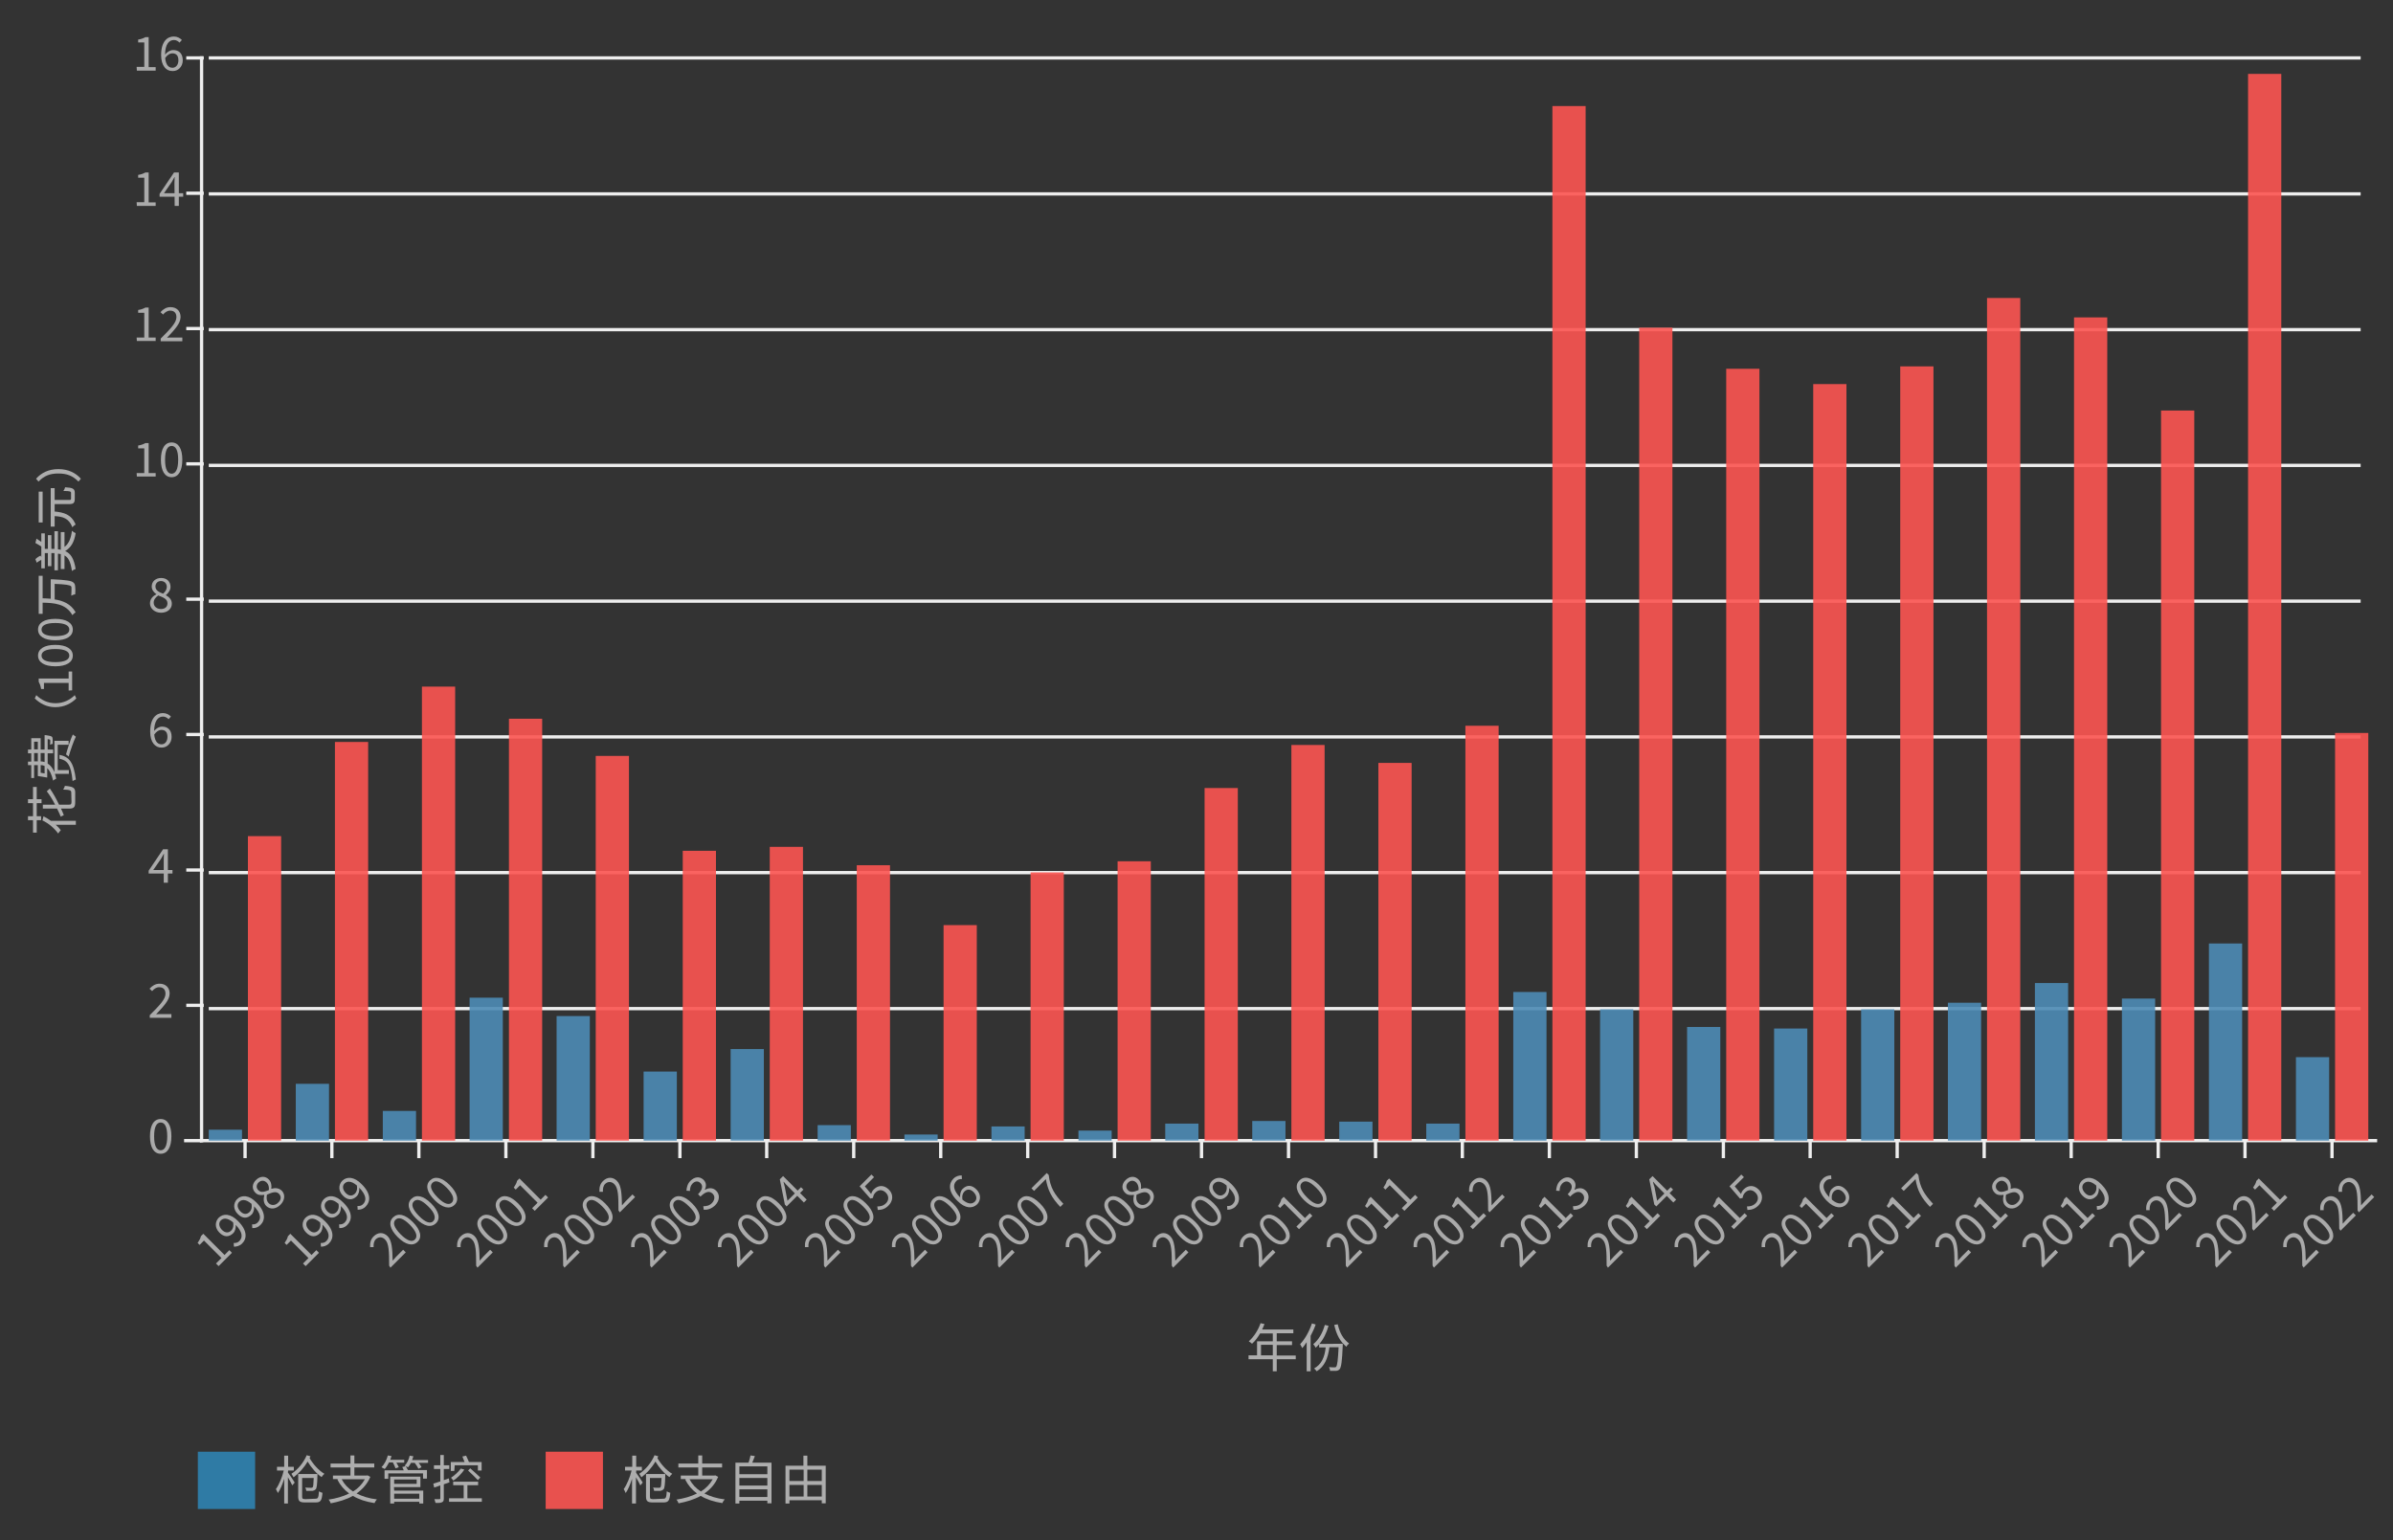 <?xml version="1.0" encoding="utf-8"?>
<!-- Generator: Adobe Illustrator 26.5.0, SVG Export Plug-In . SVG Version: 6.00 Build 0)  -->
<svg version="1.1" id="graphic" xmlns="http://www.w3.org/2000/svg" xmlns:xlink="http://www.w3.org/1999/xlink" x="0px" y="0px"
	 viewBox="0 0 1094.6 704.5" style="enable-background:new 0 0 1094.6 704.5;" xml:space="preserve">
<rect x="0" y="0" width="1094.6" height="704.5" fill="#333333" stroke="none"/>
<style type="text/css">
	.st0{fill:none;stroke:#EEEEEE;stroke-width:1.5;stroke-linecap:square;}
	.st1{fill:none;stroke:#EEEEEE;stroke-width:1.5;}
	.st2{fill:#AAAAAA;}
	.st3{fill:#ADADAD;}
	.st4{opacity:0.9;fill:#4D8BB5;enable-background:new    ;}
	.st5{opacity:0.9;fill:#FC5551;enable-background:new    ;}
	.st6{opacity:0.9;fill:#2F83B2;enable-background:new    ;}
</style>
<line class="st0" x1="92.2" y1="521.8" x2="1086.6" y2="521.8"/>
<line class="st1" x1="191.6" y1="521.8" x2="191.6" y2="529.8"/>
<g>
	<path class="st2" d="M178,579c0-6.5-0.1-10.3-1.9-12c-1.2-1.2-2.8-1.4-4.2-0.1c-0.9,0.9-1.1,2.3-1,3.6l-1.6,0
		c-0.1-1.9,0.2-3.5,1.6-4.9c2-2,4.5-2,6.4-0.1c2,2,2.2,5.9,2.3,11.2c0.5-0.6,1.2-1.3,1.7-1.9l3.1-3.1l1.2,1.2l-7,7L178,579L178,579z
		"/>
	<path class="st2" d="M181.9,565.9c-3.6-3.6-4.3-6.9-2.1-9s5.4-1.5,9,2.1c3.6,3.6,4.4,7,2.2,9.1S185.5,569.5,181.9,565.9z
		 M187.5,560.3c-3.2-3.2-5.3-3.6-6.6-2.3s-0.8,3.4,2.3,6.6c3.2,3.2,5.4,3.7,6.6,2.4C191.1,565.7,190.6,563.5,187.5,560.3
		L187.5,560.3z"/>
	<path class="st2" d="M190.3,557.4c-3.6-3.6-4.3-6.9-2.1-9s5.4-1.5,9,2.1s4.4,7,2.2,9.1S194,561.1,190.3,557.4L190.3,557.4z
		 M195.9,551.9c-3.2-3.2-5.3-3.6-6.6-2.3s-0.8,3.4,2.3,6.6s5.4,3.7,6.6,2.4S199.1,555,195.9,551.9L195.9,551.9z"/>
	<path class="st2" d="M198.8,549c-3.6-3.6-4.3-6.9-2.1-9s5.4-1.5,9,2.1s4.4,7,2.2,9.1S202.4,552.6,198.8,549z M204.4,543.4
		c-3.2-3.2-5.3-3.6-6.6-2.3s-0.8,3.4,2.3,6.6s5.4,3.7,6.6,2.4S207.5,546.6,204.4,543.4L204.4,543.4z"/>
</g>
<line class="st1" x1="987.2" y1="521.8" x2="987.2" y2="529.8"/>
<g>
	<path class="st2" d="M973.6,579c0-6.5-0.1-10.3-1.9-12c-1.2-1.2-2.8-1.4-4.2-0.1c-0.9,0.9-1.1,2.3-1,3.6l-1.6,0
		c-0.1-1.9,0.2-3.5,1.6-4.9c2-2,4.5-2,6.4-0.1c2,2,2.2,5.9,2.3,11.2c0.5-0.6,1.2-1.3,1.7-1.9l3.1-3.1l1.2,1.2l-7,7L973.6,579
		L973.6,579z"/>
	<path class="st2" d="M977.4,565.9c-3.6-3.6-4.3-6.9-2.1-9c2.2-2.2,5.4-1.5,9,2.1c3.6,3.6,4.3,7,2.2,9.1S981.1,569.5,977.4,565.9z
		 M983,560.3c-3.2-3.2-5.3-3.6-6.6-2.3s-0.8,3.4,2.3,6.6c3.2,3.2,5.4,3.7,6.6,2.4S986.2,563.5,983,560.3L983,560.3z"/>
	<path class="st2" d="M990.4,562.1c0-6.5-0.1-10.3-1.9-12c-1.2-1.2-2.8-1.4-4.2-0.1c-0.9,0.9-1.1,2.3-1,3.6l-1.6,0
		c-0.1-1.9,0.2-3.5,1.6-4.9c2-2,4.5-2,6.4-0.1c2,2,2.2,5.9,2.3,11.2c0.5-0.6,1.2-1.3,1.7-1.9l3.1-3.1l1.2,1.2l-7,7L990.4,562.1
		L990.4,562.1z"/>
	<path class="st2" d="M994.3,549c-3.6-3.6-4.3-6.9-2.1-9c2.2-2.2,5.4-1.5,9,2.1c3.6,3.6,4.3,7,2.2,9.1S997.9,552.6,994.3,549z
		 M999.9,543.4c-3.2-3.2-5.3-3.6-6.6-2.3s-0.8,3.4,2.3,6.6c3.2,3.2,5.4,3.7,6.7,2.4S1003.1,546.6,999.9,543.4L999.9,543.4z"/>
</g>
<line class="st1" x1="589.4" y1="521.8" x2="589.4" y2="529.8"/>
<g>
	<path class="st2" d="M575.8,579c0-6.5-0.1-10.3-1.9-12c-1.2-1.2-2.8-1.4-4.2-0.1c-0.9,0.9-1.1,2.3-1,3.6l-1.6,0
		c-0.1-1.9,0.2-3.5,1.6-4.9c2-2,4.5-2,6.4-0.1c2,2,2.2,5.9,2.3,11.2c0.5-0.6,1.2-1.3,1.7-1.9l3.1-3.1l1.2,1.2l-7,7L575.8,579
		L575.8,579z"/>
	<path class="st2" d="M579.7,565.9c-3.6-3.6-4.3-6.9-2.1-9c2.2-2.2,5.4-1.5,9,2.1c3.6,3.6,4.3,7,2.2,9.1S583.3,569.5,579.7,565.9z
		 M585.2,560.3c-3.2-3.2-5.3-3.6-6.6-2.3s-0.8,3.4,2.3,6.6c3.2,3.2,5.4,3.7,6.6,2.4C588.9,565.7,588.4,563.5,585.2,560.3
		L585.2,560.3z"/>
	<path class="st2" d="M593,561.1l2.5-2.5l-8-8l-2,2l-0.9-0.9c0.8-1.2,1.3-2.1,1.5-3.1l1.1-1.1l9.7,9.7l2.2-2.2l1.2,1.2l-6.1,6.1
		L593,561.1L593,561.1z"/>
	<path class="st2" d="M596.5,549c-3.6-3.6-4.3-6.9-2.1-9c2.2-2.2,5.4-1.5,9,2.1s4.3,7,2.2,9.1S600.2,552.6,596.5,549z M602.1,543.4
		c-3.2-3.2-5.3-3.6-6.6-2.3s-0.8,3.4,2.3,6.6s5.4,3.7,6.7,2.4S605.3,546.6,602.1,543.4L602.1,543.4z"/>
</g>
<line class="st1" x1="1066.7" y1="521.8" x2="1066.7" y2="529.8"/>
<g>
	<path class="st2" d="M1053.1,579c0-6.5-0.1-10.3-1.9-12c-1.2-1.2-2.8-1.4-4.2-0.1c-0.9,0.9-1.1,2.3-1,3.6l-1.6,0
		c-0.1-1.9,0.2-3.5,1.6-4.9c2-2,4.5-2,6.4-0.1c2,2,2.2,5.9,2.3,11.2c0.5-0.6,1.2-1.3,1.7-1.9l3.1-3.1l1.2,1.2l-7,7L1053.1,579
		L1053.1,579z"/>
	<path class="st2" d="M1057,565.9c-3.6-3.6-4.3-6.9-2.1-9s5.4-1.5,9,2.1c3.6,3.6,4.3,7,2.2,9.1S1060.6,569.5,1057,565.9z
		 M1062.6,560.3c-3.2-3.2-5.3-3.6-6.6-2.3s-0.8,3.4,2.3,6.6c3.2,3.2,5.4,3.7,6.6,2.4C1066.2,565.7,1065.7,563.5,1062.6,560.3
		L1062.6,560.3z"/>
	<path class="st2" d="M1070,562.1c0-6.5-0.1-10.3-1.9-12c-1.2-1.2-2.8-1.4-4.2-0.1c-0.9,0.9-1.1,2.3-1,3.6l-1.6,0
		c-0.1-1.9,0.2-3.5,1.6-4.9c2-2,4.5-2,6.4-0.1c2,2,2.2,5.9,2.3,11.2c0.5-0.6,1.2-1.3,1.7-1.9l3.1-3.1l1.2,1.2l-7,7L1070,562.1
		L1070,562.1z"/>
	<path class="st2" d="M1078.4,553.7c0-6.5-0.1-10.3-1.9-12c-1.2-1.2-2.8-1.4-4.2-0.1c-0.9,0.9-1.1,2.3-1,3.6l-1.6,0
		c-0.1-1.9,0.2-3.5,1.6-4.9c2-2,4.5-2,6.4-0.1c2,2,2.2,5.9,2.3,11.2c0.5-0.6,1.2-1.3,1.7-1.9l3.1-3.1l1.2,1.2l-7,7L1078.4,553.7
		L1078.4,553.7z"/>
</g>
<line class="st1" x1="1026.9" y1="521.8" x2="1026.9" y2="529.8"/>
<g>
	<path class="st2" d="M1013.3,579c0-6.5-0.1-10.3-1.9-12c-1.2-1.2-2.8-1.4-4.2-0.1c-0.9,0.9-1.1,2.3-1,3.6l-1.6,0
		c-0.1-1.9,0.2-3.5,1.6-4.9c2-2,4.5-2,6.4-0.1c2,2,2.2,5.9,2.3,11.2c0.5-0.6,1.2-1.3,1.7-1.9l3.1-3.1l1.2,1.2l-7,7L1013.3,579
		L1013.3,579z"/>
	<path class="st2" d="M1017.2,565.9c-3.6-3.6-4.3-6.9-2.1-9c2.2-2.2,5.4-1.5,9,2.1c3.6,3.6,4.3,7,2.2,9.1S1020.8,569.5,1017.2,565.9
		L1017.2,565.9z M1022.8,560.3c-3.2-3.2-5.3-3.6-6.6-2.3s-0.8,3.4,2.3,6.6c3.2,3.2,5.4,3.7,6.6,2.4
		C1026.5,565.7,1026,563.5,1022.8,560.3L1022.8,560.3z"/>
	<path class="st2" d="M1030.2,562.1c0-6.5-0.1-10.3-1.9-12c-1.2-1.2-2.8-1.4-4.2-0.1c-0.9,0.9-1.1,2.3-1,3.6l-1.6,0
		c-0.1-1.9,0.2-3.5,1.6-4.9c2-2,4.5-2,6.4-0.1c2,2,2.2,5.9,2.3,11.2c0.5-0.6,1.2-1.3,1.7-1.9l3.1-3.1l1.2,1.2l-7,7L1030.2,562.1
		L1030.2,562.1z"/>
	<path class="st2" d="M1039,552.7l2.5-2.5l-8-8l-2,2l-0.9-0.9c0.8-1.2,1.3-2.1,1.5-3.1l1.1-1.1l9.7,9.7l2.2-2.2l1.2,1.2l-6.1,6.1
		L1039,552.7L1039,552.7z"/>
</g>
<line class="st1" x1="947.4" y1="521.8" x2="947.4" y2="529.8"/>
<g>
	<path class="st2" d="M933.8,579c0-6.5-0.1-10.3-1.9-12c-1.2-1.2-2.8-1.4-4.2-0.1c-0.9,0.9-1.1,2.3-1,3.6l-1.6,0
		c-0.1-1.9,0.2-3.5,1.6-4.9c2-2,4.5-2,6.4-0.1c2,2,2.2,5.9,2.3,11.2c0.5-0.6,1.2-1.3,1.7-1.9l3.1-3.1l1.2,1.2l-7,7L933.8,579
		L933.8,579z"/>
	<path class="st2" d="M937.7,565.9c-3.6-3.6-4.3-6.9-2.1-9c2.2-2.2,5.4-1.5,9,2.1c3.6,3.6,4.3,7,2.2,9.1S941.3,569.5,937.7,565.9z
		 M943.2,560.3c-3.2-3.2-5.3-3.6-6.6-2.3s-0.8,3.4,2.3,6.6c3.2,3.2,5.4,3.7,6.6,2.4C946.9,565.7,946.4,563.5,943.2,560.3
		L943.2,560.3z"/>
	<path class="st2" d="M951,561.1l2.5-2.5l-8-8l-2,2l-0.9-0.9c0.8-1.2,1.3-2.1,1.5-3.1l1.1-1.1l9.7,9.7l2.2-2.2l1.2,1.2l-6.1,6.1
		L951,561.1L951,561.1z"/>
	<path class="st2" d="M959.2,553.4l-0.1-1.7c1,0.1,2-0.2,2.6-0.9c1.6-1.6,1.6-4.1-2-7.7c-2.7-2.7-5-3.2-6.5-1.7
		c-1.1,1.1-0.9,2.8,0.5,4.3s3,1.6,4.3,0.3c0.7-0.7,1.2-2,0.8-3.9l1.2,1c0.2,1.6-0.2,3.2-1.1,4.1c-1.9,1.9-4.2,2-6.4-0.3
		c-2.1-2.1-2-4.9-0.3-6.7c2.1-2.1,5.5-2,8.9,1.5c4.3,4.3,4.1,8,1.9,10.2C961.7,553.1,960.4,553.4,959.2,553.4L959.2,553.4z"/>
</g>
<line class="st1" x1="907.6" y1="521.8" x2="907.6" y2="529.8"/>
<g>
	<path class="st2" d="M894,579c0-6.5-0.1-10.3-1.9-12c-1.2-1.2-2.8-1.4-4.2-0.1c-0.9,0.9-1.1,2.3-1,3.6l-1.6,0
		c-0.1-1.9,0.2-3.5,1.6-4.9c2-2,4.5-2,6.4-0.1c2,2,2.2,5.9,2.3,11.2c0.5-0.6,1.2-1.3,1.7-1.9l3.1-3.1l1.2,1.2l-7,7L894,579L894,579z
		"/>
	<path class="st2" d="M897.9,565.9c-3.6-3.6-4.3-6.9-2.1-9c2.2-2.2,5.4-1.5,9,2.1c3.6,3.6,4.3,7,2.2,9.1S901.5,569.5,897.9,565.9z
		 M903.5,560.3c-3.2-3.2-5.3-3.6-6.6-2.3s-0.8,3.4,2.3,6.6c3.2,3.2,5.4,3.7,6.6,2.4C907.1,565.7,906.6,563.5,903.5,560.3
		L903.5,560.3z"/>
	<path class="st2" d="M911.2,561.1l2.5-2.5l-8-8l-2,2l-0.9-0.9c0.8-1.2,1.3-2.1,1.5-3.1l1.1-1.1l9.7,9.7l2.2-2.2l1.2,1.2l-6.1,6.1
		L911.2,561.1L911.2,561.1z"/>
	<path class="st2" d="M917.4,551.7c-1.4-1.4-1.3-3.4-0.9-5l-0.1-0.1c-1.4,0.2-2.9,0.2-4-1c-1.7-1.7-1.5-4.1,0.3-5.8
		c1.9-1.9,4.3-1.9,5.9-0.2c1.1,1.1,1.3,2.9,1.1,4.1l0.1,0.1c1.5-0.4,3.2-0.5,4.7,0.9c1.6,1.6,1.5,4.3-0.6,6.4
		C921.9,553.2,919.1,553.4,917.4,551.7L917.4,551.7z M917.5,541c-1.1-1.1-2.6-1.2-3.8,0c-1,1-1.1,2.5,0,3.5c1.3,1.3,3,0.6,4.8-0.1
		C918.6,542.9,918.3,541.8,917.5,541L917.5,541z M923.1,546.1c-1.4-1.4-3.3-0.5-5.5,0.4c-0.3,1.4-0.2,2.9,0.8,3.9
		c1.2,1.2,3.1,1.1,4.4-0.3C924.2,548.8,924.3,547.2,923.1,546.1L923.1,546.1z"/>
</g>
<line class="st1" x1="867.8" y1="521.8" x2="867.8" y2="529.8"/>
<g>
	<path class="st2" d="M854.2,579c0-6.5-0.1-10.3-1.9-12c-1.2-1.2-2.8-1.4-4.2-0.1c-0.9,0.9-1.1,2.3-1,3.6l-1.6,0
		c-0.1-1.9,0.2-3.5,1.6-4.9c2-2,4.5-2,6.4-0.1c2,2,2.2,5.9,2.3,11.2c0.5-0.6,1.2-1.3,1.7-1.9l3.1-3.1l1.2,1.2l-7,7L854.2,579
		L854.2,579z"/>
	<path class="st2" d="M858.1,565.9c-3.6-3.6-4.3-6.9-2.1-9c2.2-2.2,5.4-1.5,9,2.1c3.6,3.6,4.3,7,2.2,9.1S861.7,569.5,858.1,565.9z
		 M863.7,560.3c-3.2-3.2-5.3-3.6-6.6-2.3s-0.8,3.4,2.3,6.6c3.2,3.2,5.4,3.7,6.6,2.4C867.4,565.7,866.9,563.5,863.7,560.3
		L863.7,560.3z"/>
	<path class="st2" d="M871.4,561.1l2.5-2.5l-8-8l-2,2l-0.9-0.9c0.8-1.2,1.3-2.1,1.5-3.1l1.1-1.1l9.7,9.7l2.2-2.2l1.2,1.2l-6.1,6.1
		L871.4,561.1L871.4,561.1z"/>
	<path class="st2" d="M876.2,539.4l-5.4,5.4l-1.2-1.2l7-7l0.9,0.9c0.7,5.8,2.7,8.8,6.7,13.2l-1.4,1.4
		C878.8,547.9,877,544.5,876.2,539.4L876.2,539.4z"/>
</g>
<line class="st1" x1="828" y1="521.8" x2="828" y2="529.8"/>
<g>
	<path class="st2" d="M814.5,579c0-6.5-0.1-10.3-1.9-12c-1.2-1.2-2.8-1.4-4.2-0.1c-0.9,0.9-1.1,2.3-1,3.6l-1.6,0
		c-0.1-1.9,0.2-3.5,1.6-4.9c2-2,4.5-2,6.4-0.1c2,2,2.2,5.9,2.3,11.2c0.5-0.6,1.2-1.3,1.7-1.9l3.1-3.1l1.2,1.2l-7,7L814.5,579
		L814.5,579z"/>
	<path class="st2" d="M818.3,565.9c-3.6-3.6-4.3-6.9-2.1-9c2.2-2.2,5.4-1.5,9,2.1c3.6,3.6,4.3,7,2.2,9.1S822,569.5,818.3,565.9z
		 M823.9,560.3c-3.2-3.2-5.3-3.6-6.6-2.3s-0.8,3.4,2.3,6.6c3.2,3.2,5.4,3.7,6.6,2.4C827.6,565.7,827.1,563.5,823.9,560.3
		L823.9,560.3z"/>
	<path class="st2" d="M831.6,561.1l2.5-2.5l-8-8l-2,2l-0.9-0.9c0.8-1.2,1.3-2.1,1.5-3.1l1.1-1.1l9.7,9.7l2.2-2.2l1.2,1.2l-6.1,6.1
		L831.6,561.1L831.6,561.1z"/>
	<path class="st2" d="M835.7,549.4c-4.3-4.3-4.1-8-1.9-10.2c1.2-1.2,2.5-1.5,3.8-1.5l0.1,1.7c-1-0.1-2,0.2-2.6,0.9
		c-1.5,1.6-1.6,4.1,2,7.7c2.7,2.7,5,3.2,6.5,1.7c1.1-1.1,0.9-2.8-0.5-4.3s-3-1.6-4.3-0.3c-0.7,0.7-1.2,2-0.8,3.9l-1.2-1
		c-0.2-1.6,0.2-3.2,1.1-4.1c1.9-1.9,4.2-2,6.4,0.3c2.1,2.1,2,4.9,0.3,6.7C842.6,553,839.2,552.9,835.7,549.4L835.7,549.4z"/>
</g>
<line class="st1" x1="788.3" y1="521.8" x2="788.3" y2="529.8"/>
<g>
	<path class="st2" d="M774.7,579c0-6.5-0.1-10.3-1.9-12c-1.2-1.2-2.8-1.4-4.2-0.1c-0.9,0.9-1.1,2.3-1,3.6l-1.6,0
		c-0.1-1.9,0.2-3.5,1.6-4.9c2-2,4.5-2,6.4-0.1c2,2,2.2,5.9,2.3,11.2c0.5-0.6,1.2-1.3,1.7-1.9l3.1-3.1l1.2,1.2l-7,7L774.7,579
		L774.7,579z"/>
	<path class="st2" d="M778.5,565.9c-3.6-3.6-4.3-6.9-2.1-9c2.2-2.2,5.4-1.5,9,2.1c3.6,3.6,4.3,7,2.2,9.1S782.2,569.5,778.5,565.9z
		 M784.1,560.3c-3.2-3.2-5.3-3.6-6.6-2.3s-0.8,3.4,2.3,6.6c3.2,3.2,5.4,3.7,6.6,2.4C787.8,565.7,787.3,563.5,784.1,560.3
		L784.1,560.3z"/>
	<path class="st2" d="M791.9,561.1l2.5-2.5l-8-8l-2,2l-0.9-0.9c0.8-1.2,1.3-2.1,1.5-3.1l1.1-1.1l9.7,9.7l2.2-2.2l1.2,1.2l-6.1,6.1
		L791.9,561.1L791.9,561.1z"/>
	<path class="st2" d="M799.3,553.5l-0.2-1.6c1.3,0,2.7-0.2,4-1.5s1.4-3.3-0.1-4.8s-3.3-1.5-4.7-0.1c-0.8,0.8-1,1.4-1.2,2.5l-1.2,0.3
		l-4.8-5.6l5.4-5.4l1.2,1.2l-4.2,4.2l2.9,3.5c0.2-0.8,0.5-1.4,1.2-2.1c1.8-1.8,4.4-2.3,6.8,0c2.3,2.3,1.9,5.4,0,7.3
		C802.6,553.2,800.8,553.5,799.3,553.5L799.3,553.5z"/>
</g>
<line class="st1" x1="748.5" y1="521.8" x2="748.5" y2="529.8"/>
<g>
	<path class="st2" d="M734.9,579c0-6.5-0.1-10.3-1.9-12c-1.2-1.2-2.8-1.4-4.2-0.1c-0.9,0.9-1.1,2.3-1,3.6l-1.6,0
		c-0.1-1.9,0.2-3.5,1.6-4.9c2-2,4.5-2,6.4-0.1c2,2,2.2,5.9,2.3,11.2c0.5-0.6,1.2-1.3,1.7-1.9l3.1-3.1l1.2,1.2l-7,7L734.9,579
		L734.9,579z"/>
	<path class="st2" d="M738.8,565.9c-3.6-3.6-4.3-6.9-2.1-9c2.2-2.2,5.4-1.5,9,2.1c3.6,3.6,4.3,7,2.2,9.1S742.4,569.5,738.8,565.9z
		 M744.4,560.3c-3.2-3.2-5.3-3.6-6.6-2.3s-0.8,3.4,2.3,6.6c3.2,3.2,5.4,3.7,6.6,2.4C748,565.7,747.5,563.5,744.4,560.3L744.4,560.3z
		"/>
	<path class="st2" d="M752.1,561.1l2.5-2.5l-8-8l-2,2l-0.9-0.9c0.8-1.2,1.3-2.1,1.5-3.1l1.1-1.1l9.7,9.7l2.2-2.2l1.2,1.2l-6.1,6.1
		L752.1,561.1L752.1,561.1z"/>
	<path class="st2" d="M758.2,542.8c-0.6-0.6-1.5-1.5-2-2.2l-0.1,0.1c0.2,0.8,0.4,1.6,0.7,2.4l1.2,6.2l6.2-6.2l1.1,1.1l-7.7,7.7
		l-0.9-0.9l-2.3-11.5l1.5-1.5l10.8,10.8l-1.3,1.3L758.2,542.8L758.2,542.8z"/>
</g>
<line class="st1" x1="708.7" y1="521.8" x2="708.7" y2="529.8"/>
<g>
	<path class="st2" d="M695.1,579c0-6.5-0.1-10.3-1.9-12c-1.2-1.2-2.8-1.4-4.2-0.1c-0.9,0.9-1.1,2.3-1,3.6l-1.6,0
		c-0.1-1.9,0.2-3.5,1.6-4.9c2-2,4.5-2,6.4-0.1c2,2,2.2,5.9,2.3,11.2c0.5-0.6,1.2-1.3,1.7-1.9l3.1-3.1l1.2,1.2l-7,7L695.1,579
		L695.1,579z"/>
	<path class="st2" d="M699,565.9c-3.6-3.6-4.3-6.9-2.1-9c2.2-2.2,5.4-1.5,9,2.1c3.6,3.6,4.3,7,2.2,9.1S702.6,569.5,699,565.9z
		 M704.6,560.3c-3.2-3.2-5.3-3.6-6.6-2.3s-0.8,3.4,2.3,6.6c3.2,3.2,5.4,3.7,6.6,2.4S707.8,563.5,704.6,560.3L704.6,560.3z"/>
	<path class="st2" d="M712.3,561.1l2.5-2.5l-8-8l-2,2l-0.9-0.9c0.8-1.2,1.3-2.1,1.5-3.1l1.1-1.1l9.7,9.7l2.2-2.2l1.2,1.2l-6.1,6.1
		L712.3,561.1L712.3,561.1z"/>
	<path class="st2" d="M719.7,553.4l-0.2-1.6c1.3,0,2.8-0.2,4-1.5c1.3-1.3,1.5-3,0.3-4.2c-1.3-1.3-3-1.3-5.6,1.3l-1.1-1.1
		c2.3-2.3,2.2-4,1.1-5.1c-1-1-2.4-1-3.6,0.2c-0.9,0.9-1.2,2.1-1.2,3.4l-1.6-0.1c0.1-1.6,0.5-3.2,1.8-4.5c1.9-1.9,4.2-2.2,6-0.5
		c1.3,1.3,1.3,2.9,0.6,4.5l0.1,0.1c1.6-1,3.6-1.1,5.1,0.4c1.9,1.9,1.5,4.7-0.5,6.7C723,553.1,721.2,553.5,719.7,553.4L719.7,553.4z"
		/>
</g>
<line class="st1" x1="668.9" y1="521.8" x2="668.9" y2="529.8"/>
<g>
	<path class="st2" d="M655.3,579c0-6.5-0.1-10.3-1.9-12c-1.2-1.2-2.8-1.4-4.2-0.1c-0.9,0.9-1.1,2.3-1,3.6l-1.6,0
		c-0.1-1.9,0.2-3.5,1.6-4.9c2-2,4.5-2,6.4-0.1c2,2,2.2,5.9,2.3,11.2c0.5-0.6,1.2-1.3,1.7-1.9l3.1-3.1l1.2,1.2l-7,7L655.3,579
		L655.3,579z"/>
	<path class="st2" d="M659.2,565.9c-3.6-3.6-4.3-6.9-2.1-9c2.2-2.2,5.4-1.5,9,2.1c3.6,3.6,4.3,7,2.2,9.1S662.8,569.5,659.2,565.9z
		 M664.8,560.3c-3.2-3.2-5.3-3.6-6.6-2.3s-0.8,3.4,2.3,6.6c3.2,3.2,5.4,3.7,6.6,2.4C668.5,565.7,668,563.5,664.8,560.3L664.8,560.3z
		"/>
	<path class="st2" d="M672.5,561.1l2.5-2.5l-8-8l-2,2l-0.9-0.9c0.8-1.2,1.3-2.1,1.5-3.1l1.1-1.1l9.7,9.7l2.2-2.2l1.2,1.2l-6.1,6.1
		L672.5,561.1L672.5,561.1z"/>
	<path class="st2" d="M680.7,553.7c0-6.5-0.1-10.3-1.9-12c-1.2-1.2-2.8-1.4-4.2-0.1c-0.9,0.9-1.1,2.3-1,3.6l-1.6,0
		c-0.1-1.9,0.2-3.5,1.6-4.9c2-2,4.5-2,6.4-0.1c2,2,2.2,5.9,2.3,11.2c0.5-0.6,1.2-1.3,1.7-1.9l3.1-3.1l1.2,1.2l-7,7L680.7,553.7
		L680.7,553.7z"/>
</g>
<line class="st1" x1="629.2" y1="521.8" x2="629.2" y2="529.8"/>
<g>
	<path class="st2" d="M615.6,579c0-6.5-0.1-10.3-1.9-12c-1.2-1.2-2.8-1.4-4.2-0.1c-0.9,0.9-1.1,2.3-1,3.6l-1.6,0
		c-0.1-1.9,0.2-3.5,1.6-4.9c2-2,4.5-2,6.4-0.1c2,2,2.2,5.9,2.3,11.2c0.5-0.6,1.2-1.3,1.7-1.9l3.1-3.1l1.2,1.2l-7,7L615.6,579
		L615.6,579z"/>
	<path class="st2" d="M619.5,565.9c-3.6-3.6-4.3-6.9-2.1-9c2.2-2.2,5.4-1.5,9,2.1c3.6,3.6,4.3,7,2.2,9.1S623.1,569.5,619.5,565.9z
		 M625,560.3c-3.2-3.2-5.3-3.6-6.6-2.3s-0.8,3.4,2.3,6.6c3.2,3.2,5.4,3.7,6.6,2.4C628.7,565.7,628.2,563.5,625,560.3L625,560.3z"/>
	<path class="st2" d="M632.8,561.1l2.5-2.5l-8-8l-2,2l-0.9-0.9c0.8-1.2,1.3-2.1,1.5-3.1l1.1-1.1l9.7,9.7l2.2-2.2l1.2,1.2l-6.1,6.1
		L632.8,561.1L632.8,561.1z"/>
	<path class="st2" d="M641.2,552.7l2.5-2.5l-8-8l-2,2l-0.9-0.9c0.8-1.2,1.3-2.1,1.5-3.1l1.1-1.1l9.7,9.7l2.2-2.2l1.2,1.2l-6.1,6.1
		L641.2,552.7L641.2,552.7z"/>
</g>
<line class="st1" x1="549.6" y1="521.8" x2="549.6" y2="529.8"/>
<g>
	<path class="st2" d="M536,579c0-6.5-0.1-10.3-1.9-12c-1.2-1.2-2.8-1.4-4.2-0.1c-0.9,0.9-1.1,2.3-1,3.6l-1.6,0
		c-0.1-1.9,0.2-3.5,1.6-4.9c2-2,4.5-2,6.4-0.1c2,2,2.2,5.9,2.3,11.2c0.5-0.6,1.2-1.3,1.7-1.9l3.1-3.1l1.2,1.2l-7,7L536,579L536,579z
		"/>
	<path class="st2" d="M539.9,565.9c-3.6-3.6-4.3-6.9-2.1-9c2.2-2.2,5.4-1.5,9,2.1c3.6,3.6,4.3,7,2.2,9.1S543.5,569.5,539.9,565.9z
		 M545.5,560.3c-3.2-3.2-5.3-3.6-6.6-2.3s-0.8,3.4,2.3,6.6c3.2,3.2,5.4,3.7,6.6,2.4C549.1,565.7,548.6,563.5,545.5,560.3
		L545.5,560.3z"/>
	<path class="st2" d="M548.3,557.4c-3.6-3.6-4.3-6.9-2.1-9c2.2-2.2,5.4-1.5,9,2.1s4.3,7,2.2,9.1S552,561.1,548.3,557.4L548.3,557.4z
		 M553.9,551.9c-3.2-3.2-5.3-3.6-6.6-2.3s-0.8,3.4,2.3,6.6s5.4,3.7,6.7,2.4S557.1,555,553.9,551.9L553.9,551.9z"/>
	<path class="st2" d="M561.4,553.4l-0.1-1.7c1,0.1,2-0.2,2.6-0.9c1.6-1.6,1.6-4.1-2-7.7c-2.7-2.7-5-3.2-6.5-1.7
		c-1.1,1.1-0.9,2.8,0.5,4.3s3,1.6,4.3,0.3c0.7-0.7,1.2-2,0.8-3.9l1.2,1c0.2,1.6-0.2,3.2-1.1,4.1c-1.9,1.9-4.2,2-6.4-0.3
		c-2.1-2.1-2-4.9-0.3-6.7c2.1-2.1,5.5-2,8.9,1.5c4.3,4.3,4.1,8,1.9,10.2C564,553.1,562.6,553.4,561.4,553.4L561.4,553.4z"/>
</g>
<line class="st1" x1="509.8" y1="521.8" x2="509.8" y2="529.8"/>
<g>
	<path class="st2" d="M496.2,579c0-6.5-0.1-10.3-1.9-12c-1.2-1.2-2.8-1.4-4.2-0.1c-0.9,0.9-1.1,2.3-1,3.6l-1.6,0
		c-0.1-1.9,0.2-3.5,1.6-4.9c2-2,4.5-2,6.4-0.1c2,2,2.2,5.9,2.3,11.2c0.5-0.6,1.2-1.3,1.7-1.9l3.1-3.1l1.2,1.2l-7,7L496.2,579
		L496.2,579z"/>
	<path class="st2" d="M500.1,565.9c-3.6-3.6-4.3-6.9-2.1-9s5.4-1.5,9,2.1c3.6,3.6,4.4,7,2.2,9.1S503.7,569.5,500.1,565.9
		L500.1,565.9z M505.7,560.3c-3.2-3.2-5.3-3.6-6.6-2.3s-0.8,3.4,2.3,6.6c3.2,3.2,5.4,3.7,6.6,2.4
		C509.4,565.7,508.9,563.5,505.7,560.3L505.7,560.3z"/>
	<path class="st2" d="M508.5,557.4c-3.6-3.6-4.3-6.9-2.1-9s5.4-1.5,9,2.1c3.6,3.6,4.3,7,2.2,9.1S512.2,561.1,508.5,557.4
		L508.5,557.4z M514.1,551.9c-3.2-3.2-5.3-3.6-6.6-2.3s-0.8,3.4,2.3,6.6c3.2,3.2,5.4,3.7,6.6,2.4S517.3,555,514.1,551.9L514.1,551.9
		z"/>
	<path class="st2" d="M519.6,551.7c-1.4-1.4-1.3-3.4-0.9-5l-0.1-0.1c-1.4,0.2-2.9,0.2-4-1c-1.7-1.7-1.5-4.1,0.3-5.8
		c1.9-1.9,4.3-1.9,5.9-0.2c1.1,1.1,1.3,2.9,1.1,4.1l0.1,0.1c1.5-0.4,3.2-0.5,4.7,0.9c1.6,1.6,1.5,4.3-0.6,6.4
		S521.3,553.4,519.6,551.7L519.6,551.7z M519.8,541c-1.1-1.1-2.6-1.2-3.8,0c-1,1-1.1,2.5,0,3.5c1.3,1.3,3,0.6,4.8-0.1
		C520.9,542.9,520.5,541.8,519.8,541L519.8,541z M525.4,546.1c-1.4-1.4-3.3-0.5-5.5,0.4c-0.3,1.4-0.2,2.9,0.8,3.9
		c1.2,1.2,3.1,1.1,4.4-0.3S526.5,547.2,525.4,546.1L525.4,546.1z"/>
</g>
<line class="st1" x1="470.1" y1="521.8" x2="470.1" y2="529.8"/>
<g>
	<path class="st2" d="M456.5,579c0-6.5-0.1-10.3-1.9-12c-1.2-1.2-2.8-1.4-4.2-0.1c-0.9,0.9-1.1,2.3-1,3.6l-1.6,0
		c-0.1-1.9,0.2-3.5,1.6-4.9c2-2,4.5-2,6.4-0.1c2,2,2.2,5.9,2.3,11.2c0.5-0.6,1.2-1.3,1.7-1.9l3.1-3.1l1.2,1.2l-7,7L456.5,579
		L456.5,579z"/>
	<path class="st2" d="M460.3,565.9c-3.6-3.6-4.3-6.9-2.1-9s5.4-1.5,9,2.1c3.6,3.6,4.4,7,2.2,9.1S464,569.5,460.3,565.9L460.3,565.9z
		 M465.9,560.3c-3.2-3.2-5.3-3.6-6.6-2.3s-0.8,3.4,2.3,6.6c3.2,3.2,5.4,3.7,6.6,2.4C469.6,565.7,469.1,563.5,465.9,560.3
		L465.9,560.3z"/>
	<path class="st2" d="M468.8,557.4c-3.6-3.6-4.3-6.9-2.1-9s5.4-1.5,9,2.1s4.4,7,2.2,9.1S472.4,561.1,468.8,557.4L468.8,557.4z
		 M474.3,551.9c-3.2-3.2-5.3-3.6-6.6-2.3s-0.8,3.4,2.3,6.6s5.4,3.7,6.6,2.4C478,557.2,477.5,555,474.3,551.9L474.3,551.9z"/>
	<path class="st2" d="M478.4,539.4l-5.4,5.4l-1.2-1.2l7-7l0.9,0.9c0.7,5.8,2.6,8.8,6.7,13.2l-1.4,1.4
		C481,547.9,479.3,544.5,478.4,539.4L478.4,539.4z"/>
</g>
<line class="st1" x1="430.3" y1="521.8" x2="430.3" y2="529.8"/>
<g>
	<path class="st2" d="M416.7,579c0-6.5-0.1-10.3-1.9-12c-1.2-1.2-2.8-1.4-4.2-0.1c-0.9,0.9-1.1,2.3-1,3.6l-1.6,0
		c-0.1-1.9,0.2-3.5,1.6-4.9c2-2,4.5-2,6.4-0.1c2,2,2.2,5.9,2.3,11.2c0.5-0.6,1.2-1.3,1.7-1.9l3.1-3.1l1.2,1.2l-7,7L416.7,579
		L416.7,579z"/>
	<path class="st2" d="M420.6,565.9c-3.6-3.6-4.3-6.9-2.1-9s5.4-1.5,9,2.1c3.6,3.6,4.4,7,2.2,9.1S424.2,569.5,420.6,565.9
		L420.6,565.9z M426.1,560.3c-3.2-3.2-5.3-3.6-6.6-2.3s-0.8,3.4,2.3,6.6c3.2,3.2,5.4,3.7,6.6,2.4
		C429.8,565.7,429.3,563.5,426.1,560.3L426.1,560.3z"/>
	<path class="st2" d="M429,557.4c-3.6-3.6-4.3-6.9-2.1-9s5.4-1.5,9,2.1s4.4,7,2.2,9.1S432.6,561.1,429,557.4L429,557.4z
		 M434.6,551.9c-3.2-3.2-5.3-3.6-6.6-2.3s-0.8,3.4,2.3,6.6s5.4,3.7,6.6,2.4C438.3,557.2,437.7,555,434.6,551.9L434.6,551.9z"/>
	<path class="st2" d="M438,549.4c-4.4-4.3-4.1-8-1.9-10.2c1.2-1.2,2.5-1.5,3.8-1.5l0.1,1.7c-1-0.1-2,0.2-2.6,0.9
		c-1.5,1.6-1.6,4.1,2,7.7c2.7,2.7,5,3.2,6.5,1.7c1.1-1.1,0.9-2.8-0.5-4.3s-3-1.6-4.3-0.3c-0.7,0.7-1.2,2-0.8,3.9l-1.1-1
		c-0.2-1.6,0.2-3.2,1.1-4.1c1.9-1.9,4.2-2,6.4,0.3c2.1,2.1,2,4.9,0.3,6.7C444.8,553,441.5,552.9,438,549.4L438,549.4z"/>
</g>
<line class="st1" x1="390.5" y1="521.8" x2="390.5" y2="529.8"/>
<g>
	<path class="st2" d="M376.9,579c0-6.5-0.1-10.3-1.9-12c-1.2-1.2-2.8-1.4-4.2-0.1c-0.9,0.9-1.1,2.3-1,3.6l-1.6,0
		c-0.1-1.9,0.2-3.5,1.6-4.9c2-2,4.5-2,6.4-0.1c2,2,2.2,5.9,2.3,11.2c0.5-0.6,1.2-1.3,1.7-1.9l3.1-3.1l1.2,1.2l-7,7L376.9,579
		L376.9,579z"/>
	<path class="st2" d="M380.8,565.9c-3.6-3.6-4.3-6.9-2.1-9s5.4-1.5,9,2.1c3.6,3.6,4.4,7,2.2,9.1S384.4,569.5,380.8,565.9
		L380.8,565.9z M386.4,560.3c-3.2-3.2-5.3-3.6-6.6-2.3s-0.8,3.4,2.3,6.6c3.2,3.2,5.4,3.7,6.6,2.4C390,565.7,389.5,563.5,386.4,560.3
		L386.4,560.3z"/>
	<path class="st2" d="M389.2,557.4c-3.6-3.6-4.3-6.9-2.1-9s5.4-1.5,9,2.1s4.4,7,2.2,9.1S392.8,561.1,389.2,557.4L389.2,557.4z
		 M394.8,551.9c-3.2-3.2-5.3-3.6-6.6-2.3s-0.8,3.4,2.3,6.6s5.4,3.7,6.6,2.4C398.5,557.2,398,555,394.8,551.9L394.8,551.9z"/>
	<path class="st2" d="M401.5,553.5l-0.2-1.6c1.3,0,2.7-0.2,4-1.5s1.4-3.3-0.1-4.8s-3.3-1.5-4.7-0.1c-0.8,0.8-1,1.4-1.2,2.5l-1.2,0.3
		l-4.9-5.6l5.4-5.4l1.2,1.2l-4.2,4.2l2.9,3.5c0.2-0.8,0.5-1.4,1.2-2.1c1.8-1.8,4.4-2.3,6.8,0c2.4,2.3,1.9,5.4,0,7.3
		C404.8,553.2,403,553.5,401.5,553.5L401.5,553.5z"/>
</g>
<line class="st1" x1="350.7" y1="521.8" x2="350.7" y2="529.8"/>
<g>
	<path class="st2" d="M337.1,579c0-6.5-0.1-10.3-1.9-12c-1.2-1.2-2.8-1.4-4.2-0.1c-0.9,0.9-1.1,2.3-1,3.6l-1.6,0
		c-0.1-1.9,0.2-3.5,1.6-4.9c2-2,4.5-2,6.4-0.1c2,2,2.2,5.9,2.3,11.2c0.5-0.6,1.2-1.3,1.7-1.9l3.1-3.1l1.2,1.2l-7,7L337.1,579
		L337.1,579z"/>
	<path class="st2" d="M341,565.9c-3.6-3.6-4.3-6.9-2.1-9s5.4-1.5,9,2.1c3.6,3.6,4.4,7,2.2,9.1S344.6,569.5,341,565.9L341,565.9z
		 M346.6,560.3c-3.2-3.2-5.3-3.6-6.6-2.3s-0.8,3.4,2.3,6.6c3.2,3.2,5.4,3.7,6.6,2.4C350.3,565.7,349.8,563.5,346.6,560.3
		L346.6,560.3z"/>
	<path class="st2" d="M349.4,557.4c-3.6-3.6-4.3-6.9-2.1-9s5.4-1.5,9,2.1s4.4,7,2.2,9.1S353.1,561.1,349.4,557.4L349.4,557.4z
		 M355,551.9c-3.2-3.2-5.3-3.6-6.6-2.3s-0.8,3.4,2.3,6.6s5.4,3.7,6.6,2.4C358.7,557.2,358.2,555,355,551.9L355,551.9z"/>
	<path class="st2" d="M360.5,542.8c-0.6-0.6-1.5-1.5-2-2.2l-0.1,0.1c0.2,0.8,0.4,1.6,0.6,2.4l1.2,6.2l6.2-6.2l1.1,1.1l-7.7,7.7
		L359,551l-2.3-11.5l1.5-1.5l10.8,10.8l-1.3,1.3L360.5,542.8L360.5,542.8z"/>
</g>
<line class="st1" x1="311" y1="521.8" x2="311" y2="529.8"/>
<g>
	<path class="st2" d="M297.4,579c0-6.5-0.1-10.3-1.9-12c-1.2-1.2-2.8-1.4-4.2-0.1c-0.9,0.9-1.1,2.3-1,3.6l-1.6,0
		c-0.1-1.9,0.2-3.5,1.6-4.9c2-2,4.5-2,6.4-0.1c2,2,2.2,5.9,2.3,11.2c0.5-0.6,1.2-1.3,1.7-1.9l3.1-3.1l1.2,1.2l-7,7L297.4,579
		L297.4,579z"/>
	<path class="st2" d="M301.2,565.9c-3.6-3.6-4.3-6.9-2.1-9s5.4-1.5,9,2.1c3.6,3.6,4.4,7,2.2,9.1S304.9,569.5,301.2,565.9
		L301.2,565.9z M306.8,560.3c-3.2-3.2-5.3-3.6-6.6-2.3s-0.8,3.4,2.3,6.6c3.2,3.2,5.4,3.7,6.6,2.4C310.5,565.7,310,563.5,306.8,560.3
		L306.8,560.3z"/>
	<path class="st2" d="M309.7,557.4c-3.6-3.6-4.3-6.9-2.1-9s5.4-1.5,9,2.1s4.4,7,2.2,9.1S313.3,561.1,309.7,557.4L309.7,557.4z
		 M315.2,551.9c-3.2-3.2-5.3-3.6-6.6-2.3s-0.8,3.4,2.3,6.6s5.4,3.7,6.6,2.4C318.9,557.2,318.4,555,315.2,551.9L315.2,551.9z"/>
	<path class="st2" d="M321.9,553.4l-0.2-1.6c1.3,0,2.8-0.2,4-1.5s1.5-3,0.3-4.2c-1.3-1.3-3-1.3-5.6,1.3l-1.1-1.1
		c2.3-2.3,2.2-4,1.1-5.1c-1-1-2.4-1-3.6,0.2c-0.9,0.9-1.2,2.1-1.2,3.4l-1.6-0.1c0.1-1.6,0.5-3.2,1.8-4.5c1.9-1.9,4.2-2.2,6-0.5
		c1.3,1.3,1.4,2.9,0.6,4.5l0.1,0.1c1.6-1,3.6-1.1,5.1,0.4c1.9,1.9,1.5,4.7-0.5,6.7C325.3,553.1,323.5,553.5,321.9,553.4L321.9,553.4
		z"/>
</g>
<line class="st1" x1="271.2" y1="521.8" x2="271.2" y2="529.8"/>
<g>
	<path class="st2" d="M257.6,579c0-6.5-0.1-10.3-1.9-12c-1.2-1.2-2.8-1.4-4.2-0.1c-0.9,0.9-1.1,2.3-1,3.6l-1.6,0
		c-0.1-1.9,0.2-3.5,1.6-4.9c2-2,4.5-2,6.4-0.1c2,2,2.2,5.9,2.3,11.2c0.5-0.6,1.2-1.3,1.7-1.9l3.1-3.1l1.2,1.2l-7,7L257.6,579
		L257.6,579z"/>
	<path class="st2" d="M261.5,565.9c-3.6-3.6-4.3-6.9-2.1-9s5.4-1.5,9,2.1c3.6,3.6,4.4,7,2.2,9.1S265.1,569.5,261.5,565.9
		L261.5,565.9z M267,560.3c-3.2-3.2-5.3-3.6-6.6-2.3s-0.8,3.4,2.3,6.6c3.2,3.2,5.4,3.7,6.6,2.4C270.7,565.7,270.2,563.5,267,560.3
		L267,560.3z"/>
	<path class="st2" d="M269.9,557.4c-3.6-3.6-4.3-6.9-2.1-9s5.4-1.5,9,2.1s4.4,7,2.2,9.1S273.5,561.1,269.9,557.4L269.9,557.4z
		 M275.5,551.9c-3.2-3.2-5.3-3.6-6.6-2.3s-0.8,3.4,2.3,6.6s5.4,3.7,6.6,2.4C279.1,557.2,278.6,555,275.5,551.9L275.5,551.9z"/>
	<path class="st2" d="M282.9,553.7c0-6.5-0.1-10.3-1.9-12c-1.2-1.2-2.8-1.4-4.2-0.1c-0.9,0.9-1.1,2.3-1,3.6l-1.6,0
		c-0.1-1.9,0.2-3.5,1.6-4.9c2-2,4.5-2,6.4-0.1c2,2,2.2,5.9,2.3,11.2c0.5-0.6,1.2-1.3,1.7-1.9l3.1-3.1l1.2,1.2l-7,7L282.9,553.7
		L282.9,553.7z"/>
</g>
<line class="st1" x1="231.4" y1="521.8" x2="231.4" y2="529.8"/>
<g>
	<path class="st2" d="M217.8,579c0-6.5-0.1-10.3-1.9-12c-1.2-1.2-2.8-1.4-4.2-0.1c-0.9,0.9-1.1,2.3-1,3.6l-1.6,0
		c-0.1-1.9,0.2-3.5,1.6-4.9c2-2,4.5-2,6.4-0.1c2,2,2.2,5.9,2.3,11.2c0.5-0.6,1.2-1.3,1.7-1.9l3.1-3.1l1.2,1.2l-7,7L217.8,579
		L217.8,579z"/>
	<path class="st2" d="M221.7,565.9c-3.6-3.6-4.3-6.9-2.1-9s5.4-1.5,9,2.1c3.6,3.6,4.4,7,2.2,9.1S225.3,569.5,221.7,565.9z
		 M227.3,560.3c-3.2-3.2-5.3-3.6-6.6-2.3s-0.8,3.4,2.3,6.6c3.2,3.2,5.4,3.7,6.6,2.4C230.9,565.7,230.4,563.5,227.3,560.3
		L227.3,560.3z"/>
	<path class="st2" d="M230.1,557.4c-3.6-3.6-4.3-6.9-2.1-9s5.4-1.5,9,2.1s4.4,7,2.2,9.1S233.7,561.1,230.1,557.4L230.1,557.4z
		 M235.7,551.9c-3.2-3.2-5.3-3.6-6.6-2.3s-0.8,3.4,2.3,6.6s5.4,3.7,6.6,2.4S238.9,555,235.7,551.9L235.7,551.9z"/>
	<path class="st2" d="M243.4,552.7l2.5-2.5l-8-8l-2,2l-0.9-0.9c0.8-1.2,1.3-2.1,1.5-3.1l1.1-1.1l9.7,9.7l2.2-2.2l1.2,1.2l-6.1,6.1
		L243.4,552.7L243.4,552.7z"/>
</g>
<line class="st1" x1="151.8" y1="521.8" x2="151.8" y2="529.8"/>
<g>
	<path class="st2" d="M138.6,578l2.5-2.5l-8-8l-2,2l-0.9-0.9c0.8-1.2,1.3-2.1,1.5-3.1l1.1-1.1l9.7,9.7l2.2-2.2l1.2,1.2l-6.1,6.1
		L138.6,578L138.6,578z"/>
	<path class="st2" d="M146.8,570.3l-0.1-1.7c1,0.1,2-0.2,2.6-0.9c1.6-1.6,1.6-4.1-2-7.7c-2.7-2.7-5-3.2-6.5-1.7
		c-1.1,1.1-0.9,2.8,0.5,4.3c1.4,1.4,3,1.6,4.3,0.3c0.7-0.7,1.2-2,0.8-3.9l1.1,1c0.2,1.6-0.2,3.2-1.1,4.1c-1.9,1.9-4.2,2-6.4-0.3
		c-2.1-2.1-2-4.9-0.3-6.7c2.1-2.1,5.5-2,8.9,1.5c4.4,4.3,4.1,8,1.9,10.2C149.3,570,148,570.3,146.8,570.3L146.8,570.3z"/>
	<path class="st2" d="M155.2,561.8l-0.1-1.7c1,0.1,2-0.2,2.6-0.9c1.6-1.6,1.6-4.1-2-7.7c-2.7-2.7-5-3.2-6.5-1.7
		c-1.1,1.1-0.9,2.8,0.5,4.3s3,1.6,4.3,0.3c0.7-0.7,1.2-2,0.8-3.9l1.1,1c0.2,1.6-0.2,3.2-1.1,4.1c-1.9,1.9-4.2,2-6.4-0.3
		c-2.1-2.1-2-4.9-0.3-6.7c2.1-2.1,5.5-2,8.9,1.5c4.4,4.3,4.1,8,1.9,10.2C157.8,561.5,156.4,561.9,155.2,561.8L155.2,561.8z"/>
	<path class="st2" d="M163.6,553.4l-0.1-1.7c1,0.1,2-0.2,2.6-0.9c1.6-1.6,1.6-4.1-2-7.7c-2.7-2.7-5-3.2-6.5-1.7
		c-1.1,1.1-0.9,2.8,0.5,4.3s3,1.6,4.3,0.3c0.7-0.7,1.2-2,0.8-3.9l1.1,1c0.2,1.6-0.2,3.2-1.1,4.1c-1.9,1.9-4.2,2-6.4-0.3
		c-2.1-2.1-2-4.9-0.3-6.7c2.1-2.1,5.5-2,8.9,1.5c4.4,4.3,4.1,8,1.9,10.2C166.2,553.1,164.9,553.4,163.6,553.4L163.6,553.4z"/>
</g>
<line class="st1" x1="112.1" y1="521.8" x2="112.1" y2="529.8"/>
<g>
	<path class="st2" d="M98.8,578l2.5-2.5l-8-8l-2,2l-0.9-0.9c0.8-1.2,1.3-2.1,1.5-3.1l1.1-1.1l9.7,9.7l2.2-2.2l1.2,1.2l-6.1,6.1
		L98.8,578L98.8,578z"/>
	<path class="st2" d="M107,570.3l-0.1-1.7c1,0.1,2-0.2,2.6-0.9c1.6-1.6,1.6-4.1-2-7.7c-2.7-2.7-5-3.2-6.5-1.7
		c-1.1,1.1-0.9,2.8,0.5,4.3c1.4,1.4,3,1.6,4.3,0.3c0.7-0.7,1.2-2,0.8-3.9l1.2,1c0.2,1.6-0.2,3.2-1.1,4.1c-1.9,1.9-4.2,2-6.4-0.3
		c-2.1-2.1-2-4.9-0.3-6.7c2.1-2.1,5.5-2,8.9,1.5c4.3,4.3,4.1,8,1.9,10.2C109.6,570,108.2,570.3,107,570.3L107,570.3z"/>
	<path class="st2" d="M115.4,561.8l-0.1-1.7c1,0.1,2-0.2,2.6-0.9c1.6-1.6,1.6-4.1-2-7.7c-2.7-2.7-5-3.2-6.5-1.7
		c-1.1,1.1-0.9,2.8,0.5,4.3s3,1.6,4.3,0.3c0.7-0.7,1.2-2,0.8-3.9l1.2,1c0.2,1.6-0.2,3.2-1.1,4.1c-1.9,1.9-4.2,2-6.4-0.3
		c-2.1-2.1-2-4.9-0.3-6.7c2.1-2.1,5.5-2,8.9,1.5c4.3,4.3,4.1,8,1.9,10.2C118,561.5,116.7,561.9,115.4,561.8L115.4,561.8z"/>
	<path class="st2" d="M121.8,551.7c-1.4-1.4-1.3-3.4-0.9-5l-0.1-0.1c-1.4,0.2-2.9,0.2-4-1c-1.7-1.7-1.5-4.1,0.3-5.8
		c1.9-1.9,4.3-1.9,5.9-0.2c1.1,1.1,1.3,2.9,1.1,4.1l0.1,0.1c1.5-0.4,3.2-0.5,4.7,0.9c1.6,1.6,1.5,4.3-0.6,6.4
		S123.6,553.4,121.8,551.7L121.8,551.7z M122,541c-1.1-1.1-2.6-1.2-3.8,0c-1,1-1.1,2.5,0,3.5c1.3,1.3,3,0.6,4.8-0.1
		C123.1,542.9,122.8,541.8,122,541z M127.6,546.1c-1.4-1.4-3.3-0.5-5.5,0.4c-0.3,1.4-0.2,2.9,0.8,3.9c1.2,1.2,3.1,1.1,4.4-0.3
		C128.7,548.8,128.7,547.2,127.6,546.1z"/>
</g>
<g>
	<path class="st3" d="M592.7,621.8H584v5.5h-1.8v-5.5h-11.1V620h3.9v-6.4h7.2V610h-5.8c-1.1,1.8-2.3,3.5-3.7,4.7
		c-0.3-0.3-1.1-0.9-1.5-1.1c2.3-2,4.3-5.1,5.4-8.3l1.8,0.4c-0.3,0.8-0.7,1.7-1.1,2.5h14.3v1.7H584v3.7h7v1.7h-7v4.8h8.7L592.7,621.8
		L592.7,621.8z M582.2,620v-4.8h-5.4v4.8H582.2z"/>
	<path class="st3" d="M601.8,605.9c-0.6,1.8-1.4,3.5-2.3,5.2v16.2h-1.8V614c-0.7,1-1.3,1.9-2,2.7c-0.2-0.4-0.7-1.3-1-1.8
		c2.2-2.3,4.2-5.9,5.4-9.5L601.8,605.9L601.8,605.9z M614.2,614.7c0,0,0,0.6,0,0.8c-0.3,7.3-0.7,9.9-1.4,10.8
		c-0.4,0.5-0.9,0.7-1.6,0.8c-0.6,0-1.7,0-2.8,0c0-0.5-0.2-1.2-0.5-1.7c1.1,0.1,2.1,0.1,2.5,0.1c0.4,0,0.6,0,0.8-0.3
		c0.5-0.6,0.8-2.9,1.1-8.9h-4.2c-0.7,5.3-2.3,8.8-5.8,11c-0.2-0.3-0.9-1-1.2-1.3c3.3-1.8,4.8-5,5.3-9.6h-3v-1.5
		c-0.5,0.6-1,1.1-1.6,1.6c-0.2-0.4-0.7-1.2-1.1-1.6c2.5-2,4.3-5.2,5.3-8.8l1.7,0.4c-0.9,3.2-2.3,6.1-4.2,8.3L614.2,614.7
		L614.2,614.7z M611.9,605.8c1,4.2,2.5,6.7,5.2,8.8c-0.5,0.4-1,0.9-1.2,1.5c-3-2.5-4.5-5.4-5.6-10L611.9,605.8L611.9,605.8z"/>
</g>
<line class="st0" x1="92.2" y1="521.8" x2="92.2" y2="26.5"/>
<line class="st1" x1="92.2" y1="521.8" x2="84.2" y2="521.8"/>
<path class="st2" d="M68.6,519.8c0-5.1,1.8-7.9,4.9-7.9s4.9,2.8,4.9,7.9s-1.8,8-4.9,8S68.6,524.9,68.6,519.8z M76.5,519.8
	c0-4.5-1.2-6.3-3-6.3s-3,1.8-3,6.3s1.2,6.4,3,6.4S76.5,524.3,76.5,519.8z"/>
<line class="st1" x1="93.2" y1="212.2" x2="85.2" y2="212.2"/>
<g>
	<path class="st2" d="M62.5,216.4H66v-11.3h-2.8v-1.3c1.4-0.2,2.4-0.6,3.3-1.1H68v13.7h3.2v1.6h-8.6L62.5,216.4L62.5,216.4z"/>
	<path class="st2" d="M73.6,210.3c0-5.1,1.8-7.9,4.9-7.9s4.9,2.8,4.9,7.9s-1.8,8-4.9,8S73.6,215.4,73.6,210.3z M81.5,210.3
		c0-4.5-1.2-6.3-3-6.3s-3,1.8-3,6.3s1.2,6.4,3,6.4S81.5,214.8,81.5,210.3z"/>
</g>
<line class="st1" x1="93.2" y1="274.1" x2="85.2" y2="274.1"/>
<g>
	<path class="st2" d="M68.6,276c0-2,1.4-3.4,2.9-4.1v-0.1c-1.1-0.8-2.1-1.9-2.1-3.5c0-2.4,1.9-3.9,4.3-3.9c2.7,0,4.3,1.7,4.3,4.1
		c0,1.6-1.2,3-2.1,3.7v0.1c1.4,0.8,2.7,1.9,2.7,3.9c0,2.3-2,4.1-4.9,4.1S68.6,278.4,68.6,276L68.6,276z M76.6,276
		c0-2-1.9-2.7-4.2-3.6c-1.2,0.8-2.1,1.9-2.1,3.3c0,1.7,1.4,2.9,3.3,2.9S76.6,277.6,76.6,276L76.6,276z M76.3,268.5
		c0-1.5-1-2.7-2.7-2.7c-1.4,0-2.5,1-2.5,2.5c0,1.8,1.7,2.6,3.5,3.3C75.7,270.6,76.3,269.6,76.3,268.5L76.3,268.5z"/>
</g>
<line class="st1" x1="93.2" y1="336" x2="85.2" y2="336"/>
<g>
	<path class="st2" d="M68.7,334.7c0-6.2,2.8-8.5,5.8-8.5c1.6,0,2.8,0.7,3.7,1.6l-1.1,1.2c-0.6-0.7-1.6-1.2-2.5-1.2
		c-2.2,0-4.1,1.8-4.1,6.9c0,3.8,1.2,5.8,3.4,5.8c1.5,0,2.7-1.3,2.7-3.4s-0.9-3.2-2.8-3.2c-1,0-2.2,0.6-3.3,2.2l-0.1-1.6
		c1-1.3,2.4-2.1,3.7-2.1c2.7,0,4.4,1.6,4.4,4.7c0,2.9-2.1,4.9-4.5,4.9C71,342.1,68.7,339.6,68.7,334.7L68.7,334.7z"/>
</g>
<line class="st1" x1="93.2" y1="398" x2="85.2" y2="398"/>
<g>
	<path class="st2" d="M74.9,393.5c0-0.8,0.1-2.1,0.1-2.9h-0.1c-0.4,0.7-0.8,1.4-1.2,2.2l-3.6,5.2h8.8v1.6H68v-1.3l6.6-9.8h2.2v15.3
		h-1.9L74.9,393.5L74.9,393.5z"/>
</g>
<line class="st1" x1="93.2" y1="459.9" x2="85.2" y2="459.9"/>
<g>
	<path class="st2" d="M68.5,464.4c4.6-4.6,7.2-7.3,7.2-9.8c0-1.8-0.9-3-2.9-3c-1.3,0-2.4,0.8-3.2,1.8l-1.2-1.1
		c1.3-1.4,2.7-2.3,4.6-2.3c2.8,0,4.6,1.8,4.6,4.5c0,2.9-2.6,5.7-6.2,9.5c0.8-0.1,1.8-0.1,2.6-0.1h4.4v1.7h-9.9L68.5,464.4
		L68.5,464.4z"/>
</g>
<line class="st1" x1="93.2" y1="26.5" x2="85.2" y2="26.5"/>
<line class="st1" x1="1079.8" y1="26.5" x2="95.5" y2="26.5"/>
<line class="st1" x1="1079.8" y1="88.7" x2="95.5" y2="88.7"/>
<line class="st1" x1="1079.8" y1="150.8" x2="95.5" y2="150.8"/>
<line class="st1" x1="1079.8" y1="212.9" x2="95.5" y2="212.9"/>
<line class="st1" x1="1079.8" y1="275" x2="95.5" y2="275"/>
<line class="st1" x1="1079.8" y1="337.1" x2="95.5" y2="337.1"/>
<line class="st1" x1="1079.8" y1="399.2" x2="95.5" y2="399.2"/>
<line class="st1" x1="1079.8" y1="461.4" x2="95.5" y2="461.4"/>
<g>
	<path class="st2" d="M62.5,30.6H66V19.4h-2.8v-1.3c1.4-0.2,2.4-0.6,3.3-1.1H68v13.7h3.2v1.6h-8.6L62.5,30.6L62.5,30.6z"/>
	<path class="st2" d="M73.7,25.2c0-6.2,2.8-8.5,5.8-8.5c1.6,0,2.8,0.7,3.7,1.6l-1.1,1.2c-0.6-0.7-1.6-1.2-2.5-1.2
		c-2.2,0-4.1,1.8-4.1,6.9c0,3.8,1.2,5.8,3.4,5.8c1.5,0,2.7-1.3,2.7-3.4s-0.9-3.2-2.8-3.2c-1,0-2.2,0.6-3.3,2.2L75.5,25
		c1-1.3,2.4-2.1,3.7-2.1c2.7,0,4.4,1.6,4.4,4.7c0,2.9-2.1,4.9-4.5,4.9C76,32.6,73.7,30.1,73.7,25.2L73.7,25.2z"/>
</g>
<line class="st1" x1="93.2" y1="88.4" x2="85.2" y2="88.4"/>
<g>
	<path class="st2" d="M62.5,92.5H66V81.3h-2.8V80c1.4-0.2,2.4-0.6,3.3-1.1H68v13.7h3.2v1.6h-8.6L62.5,92.5L62.5,92.5z"/>
	<path class="st2" d="M79.8,83.9c0-0.8,0.1-2.1,0.1-2.9h-0.1c-0.4,0.7-0.8,1.4-1.2,2.2L75,88.4h8.8V90H73v-1.3l6.6-9.8h2.2v15.3
		h-1.9L79.8,83.9L79.8,83.9z"/>
</g>
<line class="st1" x1="93.2" y1="150.3" x2="85.2" y2="150.3"/>
<g>
	<path class="st2" d="M62.5,154.4H66v-11.3h-2.8v-1.3c1.4-0.2,2.4-0.6,3.3-1.1H68v13.7h3.2v1.6h-8.6L62.5,154.4L62.5,154.4z"/>
	<path class="st2" d="M73.5,154.9c4.6-4.6,7.2-7.3,7.2-9.8c0-1.8-0.9-3-2.9-3c-1.3,0-2.4,0.8-3.2,1.8l-1.2-1.1
		c1.3-1.4,2.7-2.3,4.6-2.3c2.8,0,4.6,1.8,4.6,4.5c0,2.9-2.6,5.7-6.2,9.5c0.8-0.1,1.8-0.1,2.6-0.1h4.4v1.7h-9.9L73.5,154.9
		L73.5,154.9z"/>
</g>
<g>
	<path class="st3" d="M16.8,375.2v5.7h-1.7v-5.7h-2.3v-1.8h2.3v-6h-2.3v-1.8h2.3V360h1.7v5.6H19v1.8h-2.2v6h2v1.8
		C18.8,375.2,16.8,375.2,16.8,375.2z M19.9,373.4c1.1,0.6,2.3,1.3,3.4,2.1h11.4v1.8h-9.2c0.9,0.8,1.7,1.6,2.3,2.5
		c-0.3,0.3-0.9,1-1.2,1.5c-1.7-2.4-4.4-4.7-7.2-6L19.9,373.4L19.9,373.4z M32.6,362.6c0-1.1-0.6-1.3-3.7-1.4
		c0.3-0.4,0.6-1.1,0.8-1.7c3.6,0.3,4.7,0.8,4.7,3v4.4c0,2.4-0.6,3-2.9,3h-3.6c0.5,1,0.9,2,1.3,3c-0.4,0.1-1,0.5-1.4,0.7
		c-0.5-1.2-1.1-2.5-1.7-3.7h-6.5v-1.8h5.6c-1.2-2.4-2.6-4.6-3.8-6.1l1.4-1.3c1.4,2,2.9,4.6,4.2,7.4h4.5c1,0,1.2-0.2,1.2-1.4
		L32.6,362.6L32.6,362.6z"/>
	<path class="st3" d="M25.1,354c0.2,0.6,0.5,1.4,0.6,2.2c-0.4,0.2-1.1,0.6-1.4,0.9c-0.7-3-1.6-4.7-2.7-5.7v4.3
		c-1.2-0.2-2.9-0.5-4.3-0.7v-0.7h0v-4.3h-1.7v5.9h-1.3v-5.9h-1.5v-1.6h1.5v-3.8h-1.5v-1.7h1.5v-5.2h4.3v5.2h1.8v-6.6
		c0,0,0.4,0,0.6,0c1.5,0.2,2.3,0.4,2.7,0.7c0.3,0.3,0.4,0.7,0.4,1.2c0,0.4,0,1.2,0,2.1c-0.3,0-0.9,0.2-1.2,0.4
		c0.1-0.8,0.1-1.4,0.1-1.7s0-0.4-0.1-0.6c-0.1-0.1-0.5-0.2-1.1-0.3v4.8h2.5v1.7h-2.5v4.7c1.2,0.7,2.2,1.9,3.1,3.9v-14.3h6.5v1.8h-5
		v11.6h5.1v1.7L25.1,354L25.1,354z M15.6,342.8h1.7v-3.5h-1.7C15.6,339.2,15.6,342.8,15.6,342.8z M17.3,348.3v-3.8h-1.7v3.8H17.3z
		 M18.6,344.5v3.8c0.6,0,1.2,0.1,1.8,0.3v-4.1H18.6z M20.4,350.4c-0.6-0.3-1.2-0.4-1.8-0.4v3.5c0.6,0.1,1.2,0.2,1.8,0.3V350.4z
		 M27.2,345.3c4.4,0.9,6.5,3.3,7.5,11.3c-0.4,0.1-1.1,0.5-1.5,0.7c-0.7-7.5-2.4-9.5-6-10.2L27.2,345.3L27.2,345.3z M30.2,345.1
		c0.8-3,2.1-7,3.1-9.1l1.4,1c-1,2-2.4,6-3.3,9.1C31.4,346,30.2,345.1,30.2,345.1z"/>
</g>
<g>
	<path id="point-0-0" class="st4" d="M95.5,521.8h15.2v-5H95.5V521.8z"/>
	<path id="point-0-1" class="st4" d="M135.3,521.8h15.2v-26h-15.2V521.8z"/>
	<path id="point-0-2" class="st4" d="M175.1,521.8h15.2v-13.6h-15.2V521.8z"/>
	<path id="point-0-3" class="st4" d="M214.8,521.8h15.2v-65.4h-15.2V521.8z"/>
	<path id="point-0-4" class="st4" d="M254.6,521.8h15.2v-57h-15.2L254.6,521.8L254.6,521.8z"/>
	<path id="point-0-5" class="st4" d="M294.4,521.8h15.2v-31.6h-15.2V521.8z"/>
	<path id="point-0-6" class="st4" d="M334.2,521.8h15.2v-41.9h-15.2V521.8z"/>
	<path id="point-0-7" class="st4" d="M374,521.8h15.2v-7.1H374V521.8z"/>
	<path id="point-0-8" class="st4" d="M413.7,521.8h15.2V519h-15.2V521.8z"/>
	<path id="point-0-9" class="st4" d="M453.5,521.8h15.2v-6.5h-15.2V521.8z"/>
	<path id="point-0-10" class="st4" d="M493.3,521.8h15.2v-4.6h-15.2V521.8z"/>
	<path id="point-0-11" class="st4" d="M533,521.8h15.2V514H533V521.8z"/>
	<path id="point-0-12" class="st4" d="M572.8,521.8H588v-9h-15.2V521.8z"/>
	<path id="point-0-13" class="st4" d="M612.6,521.8h15.2v-8.7h-15.2V521.8z"/>
	<path id="point-0-14" class="st4" d="M652.4,521.8h15.2V514h-15.2V521.8z"/>
	<path id="point-0-15" class="st4" d="M692.2,521.8h15.2v-68h-15.2V521.8z"/>
	<path id="point-0-16" class="st4" d="M731.9,521.8h15.2v-60.1h-15.2V521.8z"/>
	<path id="point-0-17" class="st4" d="M771.7,521.8h15.2v-52h-15.2V521.8z"/>
	<path id="point-0-18" class="st4" d="M811.5,521.8h15.2v-51.3h-15.2V521.8z"/>
	<path id="point-0-19" class="st4" d="M851.3,521.8h15.2v-60.1h-15.2V521.8z"/>
	<path id="point-0-20" class="st4" d="M891,521.8h15.2v-63.1H891V521.8z"/>
	<path id="point-0-21" class="st4" d="M930.8,521.8H946v-72.1h-15.2V521.8z"/>
	<path id="point-0-22" class="st4" d="M970.6,521.8h15.2v-65h-15.2V521.8z"/>
	<path id="point-0-23" class="st4" d="M1010.4,521.8h15.2v-90.2h-15.2L1010.4,521.8L1010.4,521.8z"/>
	<path id="point-0-24" class="st4" d="M1050.2,521.8h15.2v-38.2h-15.2V521.8z"/>
</g>
<g>
	<path id="point-1-0" class="st5" d="M113.4,521.8h15.2V382.5h-15.2C113.4,382.5,113.4,521.8,113.4,521.8z"/>
	<path id="point-1-1" class="st5" d="M153.2,521.8h15.2V339.4h-15.2V521.8z"/>
	<path id="point-1-2" class="st5" d="M193,521.8h15.2V314.1H193V521.8z"/>
	<path id="point-1-3" class="st5" d="M232.7,521.8H248v-193h-15.2V521.8z"/>
	<path id="point-1-4" class="st5" d="M272.5,521.8h15.2v-176h-15.2V521.8z"/>
	<path id="point-1-5" class="st5" d="M312.3,521.8h15.2V389.2h-15.2V521.8z"/>
	<path id="point-1-6" class="st5" d="M352.1,521.8h15.2V387.4h-15.2V521.8z"/>
	<path id="point-1-7" class="st5" d="M391.9,521.8h15.2v-126h-15.2V521.8z"/>
	<path id="point-1-8" class="st5" d="M431.6,521.8h15.2v-98.6h-15.2V521.8z"/>
	<path id="point-1-9" class="st5" d="M471.4,521.8h15.2V399.1h-15.2V521.8z"/>
	<path id="point-1-10" class="st5" d="M511.2,521.8h15.2V394h-15.2L511.2,521.8L511.2,521.8z"/>
	<path id="point-1-11" class="st5" d="M551,521.8h15.2V360.5H551V521.8z"/>
	<path id="point-1-12" class="st5" d="M590.7,521.8h15.2v-181h-15.2V521.8z"/>
	<path id="point-1-13" class="st5" d="M630.5,521.8h15.2V349h-15.2V521.8z"/>
	<path id="point-1-14" class="st5" d="M670.3,521.8h15.2V332h-15.2V521.8z"/>
	<path id="point-1-15" class="st5" d="M710.1,521.8h15.2V48.5h-15.2V521.8z"/>
	<path id="point-1-16" class="st5" d="M749.8,521.8h15.2V149.9h-15.2V521.8z"/>
	<path id="point-1-17" class="st5" d="M789.6,521.8h15.2V168.7h-15.2V521.8z"/>
	<path id="point-1-18" class="st5" d="M829.4,521.8h15.2V175.7h-15.2V521.8z"/>
	<path id="point-1-19" class="st5" d="M869.2,521.8h15.2V167.6h-15.2V521.8L869.2,521.8z"/>
	<path id="point-1-20" class="st5" d="M908.9,521.8h15.2V136.3h-15.2V521.8L908.9,521.8z"/>
	<path id="point-1-21" class="st5" d="M948.7,521.8h15.2V145.2h-15.2V521.8L948.7,521.8z"/>
	<path id="point-1-22" class="st5" d="M988.5,521.8h15.2v-334h-15.2V521.8L988.5,521.8z"/>
	<path id="point-1-23" class="st5" d="M1028.3,521.8h15.2v-488h-15.2V521.8L1028.3,521.8z"/>
	<path id="point-1-24" class="st5" d="M1068.1,521.8h15.2V335.3h-15.2V521.8z"/>
</g>
<g>
	<path class="st3" d="M15.9,319.5l0.7-1.5c2.3,2.2,5.2,3.7,8.8,3.7s6.6-1.5,8.8-3.7l0.7,1.5c-2.3,2.3-5.5,4-9.6,4
		S18.2,321.7,15.9,319.5z"/>
	<path class="st3" d="M31.4,315.9v-3.5H20.1v2.8h-1.3c-0.2-1.4-0.6-2.4-1.1-3.3v-1.5h13.7v-3.2H33v8.6L31.4,315.9L31.4,315.9z"/>
	<path class="st3" d="M25.3,304.8c-5.1,0-7.9-1.9-7.9-4.9s2.8-4.9,7.9-4.9s8,1.9,8,4.9S30.5,304.8,25.3,304.8z M25.3,296.9
		c-4.5,0-6.3,1.2-6.3,3s1.8,3,6.3,3s6.4-1.2,6.4-3S29.8,296.9,25.3,296.9z"/>
	<path class="st3" d="M25.3,292.9c-5.1,0-7.9-1.9-7.9-4.9s2.8-4.9,7.9-4.9s8,1.9,8,4.9S30.5,292.9,25.3,292.9z M25.3,285
		c-4.5,0-6.3,1.2-6.3,3s1.8,3,6.3,3s6.4-1.2,6.4-3S29.8,285,25.3,285z"/>
	<path class="st3" d="M19.5,273.7c1.2,0,2.5,0.1,3.7,0.2V265c0,0,0.6,0,0.9,0c6.3,0.3,8.7,0.7,9.5,1.5c0.6,0.5,0.7,1,0.8,1.9
		c0.1,0.8,0.1,2.1,0,3.5c-0.5,0-1.3,0.3-1.8,0.6c0.1-1.4,0.1-2.8,0.1-3.4c0-0.5,0-0.7-0.2-0.9c-0.5-0.6-2.6-0.9-7.5-1.1v7.1
		c3.8,0.6,7.4,2,9.6,5.9c-0.5,0.3-1.1,0.9-1.5,1.3c-2.9-5.3-8.6-5.6-13.6-5.7v5.1h-1.8v-17.4h1.8L19.5,273.7L19.5,273.7z"/>
	<path class="st3" d="M29.5,250.2c1.9-1.4,3-3.9,3.4-7.4c0.4,0.4,1.2,0.9,1.7,1.1c-0.6,4-2.1,6.6-4.8,8.2c2.4,1,4,3.2,4.8,8.2
		c-0.5,0.1-1.3,0.6-1.7,0.9c-0.6-4.3-1.7-6.2-3.4-7.1v6.2h-1.7v-6.8c-0.4-0.1-0.8-0.2-1.3-0.2v7.6h-1.6V253h-1.4v6h-1.6v-6h-1.4v7
		h-1.6v-3.9c-0.7,0.3-1.5,0.9-2.1,1.3l-0.6-1.6c0.7-0.7,1.7-1.4,2.4-1.6l0.3,0.7V250c-0.8-0.5-1.9-1.2-2.7-1.6l0.5-2
		c0.7,0.5,1.5,1,2.2,1.5V244h1.6v7.1h1.4v-6.3h1.6v6.3h1.4V243h1.6v8.3c0.5,0,0.9,0.1,1.3,0.2v-8.1h1.7L29.5,250.2L29.5,250.2z"/>
	<path class="st3" d="M19.5,224.9V239h-1.8v-14.1H19.5z M32.5,225.5c0-0.7-0.5-0.9-3.5-0.9c0.3-0.4,0.7-1.2,0.8-1.7
		c3.5,0.2,4.4,0.7,4.4,2.5v2.7c0,2-0.6,2.5-2.6,2.5H25v3.4c4.2,0.4,7.7,1.3,9.6,6c-0.5,0.2-1.1,0.7-1.5,1.2
		c-1.6-4.2-4.5-4.9-8.1-5.1v4.8h-1.8v-17.6H25v5.4h6.7c0.7,0,0.8-0.1,0.8-0.8L32.5,225.5L32.5,225.5z"/>
	<path class="st3" d="M35.9,220.3c-2.6-2.6-5.2-3.7-9.2-3.7s-6.5,1.1-9.1,3.7l-1.1-1.3c2.4-2.7,5.7-4.4,10.2-4.4s7.9,1.7,10.3,4.4
		C37,219,35.9,220.3,35.9,220.3z"/>
</g>
<g>
	<path class="st3" d="M131.7,673.6c0.7,0.9,2.7,3.9,3.1,4.6l-1.1,1.3c-0.4-0.9-1.3-2.5-2-3.7v12H130v-11.3c-0.8,2.5-1.8,5-2.9,6.5
		c-0.2-0.5-0.6-1.3-0.9-1.8c1.4-1.9,2.9-5.5,3.6-8.5h-3.1v-1.7h3.3v-5.1h1.8v5.1h2.6v1.7h-2.6L131.7,673.6L131.7,673.6z M142,666.2
		c-0.1,0.3-0.3,0.6-0.4,0.8c1.6,2.8,4.3,5.8,6.8,7.2c-0.4,0.3-1,1-1.3,1.5c-2.3-1.5-4.7-4.3-6.4-7.1c-1.7,2.9-4,5.4-6.4,7.2
		c-0.2-0.4-0.7-1.2-1-1.6c2.9-1.9,5.5-5,7-8.5L142,666.2L142,666.2z M144.3,685.6c1.2,0,1.4-0.5,1.6-3.4c0.4,0.3,1.1,0.6,1.6,0.7
		c-0.3,3.5-0.8,4.4-3.1,4.4h-4.8c-2.5,0-3.2-0.5-3.2-2.8v-10.2h8.8c0,0,0,0.5,0,0.7c-0.1,4.2-0.3,5.8-0.8,6.3
		c-0.4,0.4-0.8,0.6-1.4,0.7c-0.6,0-1.7,0-2.9,0c0-0.5-0.2-1.1-0.5-1.5c1.1,0.1,2.2,0.1,2.6,0.1c0.4,0,0.6,0,0.8-0.2
		c0.3-0.3,0.4-1.4,0.5-4.3h-5.3v8.6c0,0.9,0.3,1.1,1.6,1.1L144.3,685.6L144.3,685.6z"/>
	<path class="st3" d="M169.4,675.6c-1.4,3.3-3.6,5.7-6.3,7.6c2.6,1.3,5.7,2.3,9.3,2.7c-0.4,0.4-0.9,1.2-1.1,1.7
		c-3.9-0.6-7.2-1.7-9.9-3.3c-3,1.7-6.5,2.7-10.1,3.4c-0.2-0.5-0.6-1.3-1-1.7c3.4-0.5,6.6-1.4,9.4-2.8c-2.3-1.7-4.1-3.8-5.4-6.4
		l0.5-0.2h-2.5V675h8v-3.7h-9.1v-1.8h9.1v-3.7h1.8v3.7h9.1v1.8h-9.1v3.7h5.6l0.4-0.1L169.4,675.6L169.4,675.6z M156.3,676.7
		c1.2,2.3,2.9,4.1,5.2,5.6c2.3-1.4,4.1-3.3,5.4-5.6H156.3z"/>
	<path class="st3" d="M177.9,669.1c-0.6,1.1-1.2,2.1-1.9,2.9c-0.3-0.2-1.1-0.6-1.5-0.8c1.3-1.3,2.4-3.4,2.9-5.4l1.7,0.3
		c-0.2,0.6-0.4,1.2-0.6,1.7h6.4v1.3h-3.6c0.5,0.7,0.9,1.6,1.1,2.1l-1.5,0.5c-0.2-0.7-0.7-1.8-1.2-2.7H177.9L177.9,669.1z
		 M185.6,670.7c0.3,0.5,0.7,1.3,1,1.8h8.7v3.9h-1.8V674h-15.9v2.5h-1.7v-3.9h8.8c-0.2-0.5-0.5-1.1-0.7-1.5L185.6,670.7L185.6,670.7z
		 M180.3,681.9h13.3v5.9h-1.8V687h-11.5v0.8h-1.8v-12.3h13.8v4.8h-12.1L180.3,681.9L180.3,681.9z M180.3,676.8v2h10.3v-2H180.3z
		 M180.3,683.3v2.3h11.5v-2.3H180.3z M195.8,667.9v1.3h-4.3c0.6,0.7,1.1,1.5,1.3,2l-1.4,0.7c-0.3-0.7-1-1.8-1.7-2.7h-1.7
		c-0.4,0.8-0.9,1.5-1.4,2.1c-0.3-0.3-1-0.6-1.5-0.8c1.1-1.1,1.9-2.8,2.3-4.6l1.7,0.3c-0.2,0.6-0.4,1.2-0.6,1.7L195.8,667.9
		L195.8,667.9z"/>
	<path class="st3" d="M205.6,678.1c-0.9,0.3-1.7,0.6-2.6,0.9v6.5c0,1-0.2,1.4-0.8,1.7c-0.6,0.3-1.5,0.4-3,0.3
		c-0.1-0.4-0.3-1.2-0.5-1.7c1.1,0,2,0,2.3,0c0.3,0,0.4-0.1,0.4-0.5v-5.8l-2.8,1l-0.4-1.8c0.9-0.3,2-0.6,3.2-1v-5.7h-2.9v-1.7h2.9
		v-4.7h1.6v4.7h2.5v1.7H203v5.1c0.7-0.2,1.5-0.5,2.3-0.8L205.6,678.1L205.6,678.1z M220.4,685.4v1.6h-15v-1.6h6.7v-6h-4.8v-1.6h11.4
		v1.6h-4.9v6H220.4L220.4,685.4z M207.8,672.9h-1.6v-4.1h6.3c-0.3-0.8-0.7-1.8-1-2.5l1.7-0.4c0.4,0.9,1,2.1,1.3,2.9h5.8v3.9h-1.7
		v-2.4h-10.6L207.8,672.9L207.8,672.9z M212.4,672.3c-1.3,1.9-3.2,3.8-5,5c-0.2-0.3-0.8-1-1.1-1.3c1.7-1.1,3.4-2.7,4.5-4.2
		L212.4,672.3L212.4,672.3z M215.1,671.7c1.5,1.3,3.5,3.1,4.6,4.2l-1.1,1.2c-1-1.1-3-3-4.5-4.4L215.1,671.7L215.1,671.7z"/>
</g>
<rect x="90.5" y="664.1" class="st6" width="26.2" height="26.2"/>
<g>
	<path class="st3" d="M290.9,673.6c0.7,0.9,2.7,3.9,3.1,4.6l-1.1,1.3c-0.4-0.9-1.3-2.5-2-3.7v12h-1.8v-11.3c-0.8,2.5-1.8,5-2.9,6.5
		c-0.2-0.5-0.6-1.3-0.9-1.8c1.4-1.9,2.9-5.5,3.6-8.5h-3v-1.7h3.3v-5.1h1.8v5.1h2.6v1.7h-2.6V673.6L290.9,673.6z M301.1,666.2
		c-0.1,0.3-0.3,0.6-0.4,0.8c1.6,2.8,4.3,5.8,6.8,7.2c-0.4,0.3-1,1-1.3,1.5c-2.3-1.5-4.7-4.3-6.4-7.1c-1.7,2.9-4,5.4-6.4,7.2
		c-0.2-0.4-0.7-1.2-1-1.6c2.9-1.9,5.5-5,7-8.5L301.1,666.2L301.1,666.2z M303.4,685.6c1.2,0,1.4-0.5,1.6-3.4
		c0.4,0.3,1.1,0.6,1.6,0.7c-0.3,3.5-0.8,4.4-3.1,4.4h-4.8c-2.5,0-3.2-0.5-3.2-2.8v-10.2h8.8c0,0,0,0.5,0,0.7
		c-0.1,4.2-0.3,5.8-0.8,6.3c-0.4,0.4-0.8,0.6-1.4,0.7c-0.5,0-1.7,0-2.9,0c0-0.5-0.2-1.1-0.5-1.5c1.1,0.1,2.2,0.1,2.6,0.1
		c0.4,0,0.6,0,0.8-0.2c0.3-0.3,0.4-1.4,0.5-4.3h-5.3v8.6c0,0.9,0.3,1.1,1.6,1.1L303.4,685.6L303.4,685.6z"/>
	<path class="st3" d="M328.5,675.6c-1.4,3.3-3.5,5.7-6.3,7.6c2.6,1.3,5.7,2.3,9.3,2.7c-0.4,0.4-0.9,1.2-1.1,1.7
		c-3.9-0.6-7.2-1.7-9.9-3.3c-3,1.7-6.5,2.7-10.1,3.4c-0.2-0.5-0.6-1.3-1-1.7c3.4-0.5,6.6-1.4,9.4-2.8c-2.3-1.7-4.1-3.8-5.4-6.4
		l0.5-0.2h-2.5V675h8v-3.7h-9.1v-1.8h9.1v-3.7h1.8v3.7h9.1v1.8h-9.1v3.7h5.6l0.4-0.1L328.5,675.6L328.5,675.6z M315.4,676.7
		c1.2,2.3,2.9,4.1,5.2,5.6c2.3-1.4,4.1-3.3,5.4-5.6H315.4z"/>
	<path class="st3" d="M352.9,669.1v18.6H351v-1.2h-12.8v1.3h-1.8v-18.7h6c0.4-1.1,0.7-2.3,0.9-3.3l2,0.3c-0.4,1-0.8,2.1-1.2,3
		L352.9,669.1L352.9,669.1z M338.2,670.8v3.6H351v-3.6H338.2z M338.2,676.1v3.5H351v-3.5H338.2z M351,684.8v-3.5h-12.8v3.5H351z"/>
	<path class="st3" d="M377.7,670.5v17.2h-1.8v-1.4h-14.8v1.5h-1.8v-17.3h8.2v-4.6h1.8v4.6L377.7,670.5L377.7,670.5z M361.1,672.3
		v5.2h6.5v-5.2H361.1z M361.1,684.6h6.5v-5.3h-6.5V684.6z M369.3,672.3v5.2h6.6v-5.2H369.3z M375.9,684.6v-5.3h-6.6v5.3H375.9z"/>
</g>
<rect x="249.6" y="664.1" class="st5" width="26.2" height="26.2"/>
</svg>
